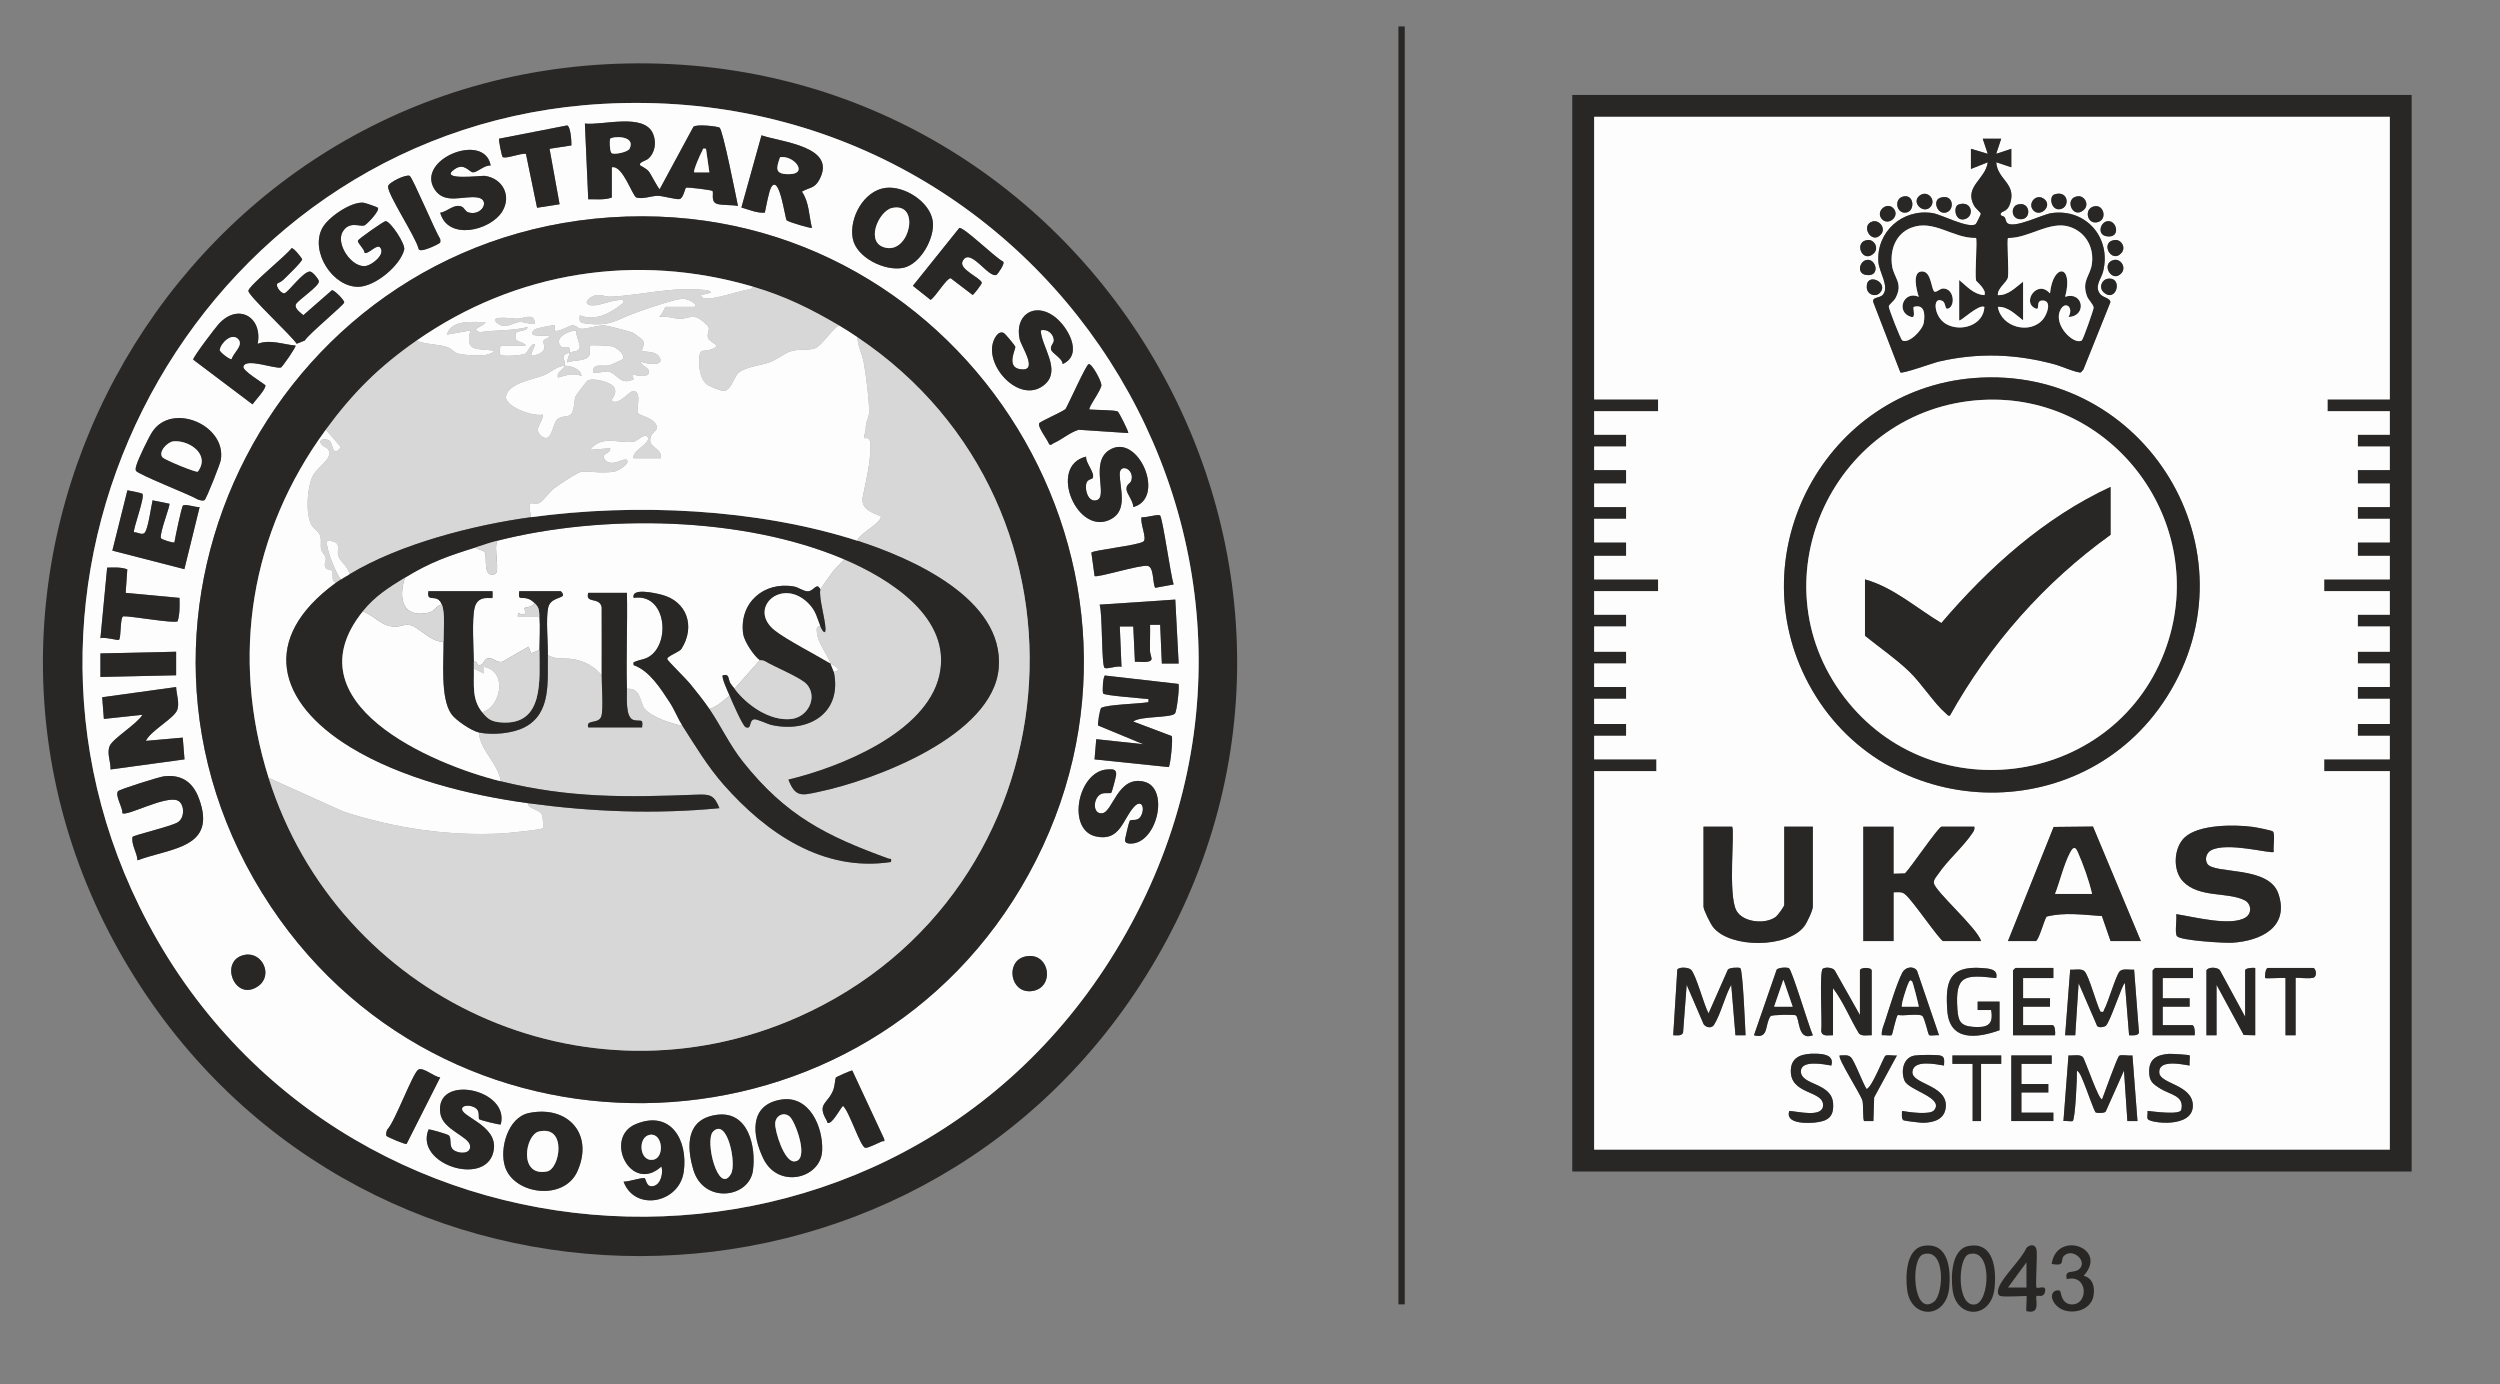 <?xml version="1.0" encoding="UTF-8"?>
<svg id="Livello_1" xmlns="http://www.w3.org/2000/svg" version="1.1" viewBox="0 0 173.131 95.856">
  <rect x="0" y="0" width="173.131" height="95.856" fill="#808080" stroke="none"/>
  <!-- Generator: Adobe Illustrator 29.1.0, SVG Export Plug-In . SVG Version: 2.1.0 Build 142)  -->
  <path d="M43.393,4.397c32.68-.687,53.382,35.33,35.952,63.21-16.117,25.78-53.803,25.861-69.991.116C-7.734,40.55,11.491,5.067,43.393,4.397ZM41.762,7.192C14.492,8.691-2.369,38.267,9.651,62.766c13.194,26.891,51.215,29.038,67.247,3.676,16.985-26.869-3.593-60.984-35.136-59.25Z" style="fill: #282726;"/>
  <path d="M167.013,6.576v74.554h-58.129V6.576h58.129ZM165.499,8.09h-55.1v19.57h4.427v.815h-4.427v1.631h2.213v.815h-2.213v1.631h2.213v.932h-2.213v1.631h2.213v.815h-2.213v1.631h2.213v.932h-2.213v1.631h4.427v.815h-4.427v1.631h2.213v.815h-2.213v1.747h2.213v.815h-2.213v1.631h2.213v.815h-2.213v1.747h2.213v.815h-2.213v1.631h4.31v.815h-4.31v26.21h55.1v-26.21h-4.543v-.815h4.543v-1.631h-2.213v-.815h2.213v-1.747h-2.213v-.815h2.213v-1.631h-2.213v-.815h2.213v-1.747h-2.213v-.815h2.213v-1.631h-4.543v-.815h4.543v-1.631h-2.213v-.932h2.213v-1.631h-2.213v-.815h2.213v-1.631h-2.213v-.932h2.213v-1.631h-2.213v-.815h2.213v-1.631h-4.31v-.815h4.31V8.09Z" style="fill: #282726;"/>
  <path d="M133.201,86.282c1.749-.298,1.92,1.664,1.778,2.945-.237,2.144-2.639,2.134-2.903.106-.123-.944-.09-2.844,1.125-3.05ZM133.195,86.861c-.921.281-.715,4.359.731,3.293.684-.504.838-3.772-.731-3.293Z" style="fill: #282726;"/>
  <path d="M136.346,86.282c1.749-.298,1.92,1.664,1.778,2.945-.237,2.144-2.639,2.134-2.903.106-.123-.944-.09-2.844,1.125-3.05ZM136.341,86.861c-.762.232-.86,3.661.436,3.476,1.023-.146,1.235-3.986-.436-3.476Z" style="fill: #282726;"/>
  <path d="M138.531,89.75c-.238-.073-.181-.39-.113-.578.281-.779,1.543-1.912,1.915-2.745.229-.26.628-.285.702.12.075.41-.095,2.53,0,2.621.106.103.714-.243.586.293-.107.448-.504.22-.581.293-.142.134.363,1.316-.703,1.045-.052-.05.052-1.049,0-1.049-.396,0-1.537.082-1.806,0ZM140.337,89.168v-1.747l-1.281,1.746h1.281Z" style="fill: #282726;"/>
  <path d="M144.298,88.35c.657.166.796.825.672,1.432-.254,1.246-2.282,1.421-2.796.288-.266-.586.268-.826.49-.667.08.057.06.882.77.928,1.222.079,1.194-2.124-.301-1.747-.185-.72.468-.36.852-.691.632-.544-.469-1.524-1.058-.913-.278.288.158.731-.842.555.326-2.366,3.971-1.117,2.213.814Z" style="fill: #282726;"/>
  <path d="M41.762,7.192c31.543-1.734,52.121,32.381,35.136,59.25-16.032,25.362-54.053,23.215-67.247-3.676C-2.369,38.267,14.492,8.691,41.762,7.192ZM42.368,13.682v-2.097c.764-.176,1.429,2.021,1.713,2.099.454.124,1.052-.126,1.485-.123.314.003,1.301.281,1.502.225.26-.073.362-.736.442-.786.079-.049,1.777.155,1.835.228.093.116-.157.76.327.897.358.101,1.03.056,1.433.139-.134-.648-1.043-5.267-1.274-5.424-.124-.084-1.606-.27-1.815-.052l-2.328,4.309c-.091,0-.612-1.043-.757-1.22-.195-.238-.559-.383-.582-.41-.18-.217.372-.332.526-.461.501-.424.598-1.167.346-1.75-.626-1.452-3.476-.558-4.717-.698l.232,5.242c.547-.01,1.105.062,1.631-.117ZM39.572,10.07c.01-.263-.054-1.322-.299-1.384l-4.71.919c-.051.051.189,1.229.246,1.269.22.152,1.277-.291,1.614-.217l.769,3.731,1.561-.244-.696-3.84,1.515-.234ZM56.23,15.778c-.214-.834-.184-1.773-.696-2.505.509-.301.855-.205,1.186-.791,1.324-2.35-2.625-2.634-3.983-3.111l-1.394,5.002c.531.146,1.059.391,1.624.355.082-.379.284-1.533.46-1.794.563-.833.935,2.194,1.054,2.323.102.112,1.682.582,1.75.521ZM33.981,11.467c-.408-2.361-5.19-.448-3.897,1.627.704,1.129,2.069.41,3.02.591.864.165.262,1.307-.671,1.023-.2-.061-.286-.315-.434-.386-.538-.256-1.002.342-1.513.409.535,1.954,3.475,1.24,4.291-.079.671-1.085.037-2.309-1.213-2.474-.199-.026-3.273.361-2.076-.465.673-.464,1.005.213,1.266.22.316.008.819-.533,1.227-.466ZM28.375,12.182c-.224-.142-1.496.453-1.501.737-.011.588,1.909,3.475,2.113,4.301.035.372,1.44-.337,1.485-.407.049-.077.02-.179.012-.264-.336-.513-1.903-4.237-2.108-4.367ZM61.33,13.012c-1.505.185-2.538,2.081-2.276,3.497.248,1.337,2.239,2.298,3.5,2.039,1.197-.246,2.225-2.104,2.037-3.266-.213-1.317-1.962-2.43-3.26-2.27ZM26.17,14.387c-.03-.044-.88-.339-.999-.35-.87-.085-2.473,1.023-2.863,1.777-.84,1.622.735,4.087,2.523,4.046,1.161-.027,2.881-1.462,3.16-2.567.1-.396-.961-1.983-1.289-1.981-.117,0-1.895,1.24-1.915,1.355-.032.183.465.589.466.853.308.078.871-.698,1.1-.346.311.477-.575,1.152-.988,1.238-.966.201-2.132-1.495-1.642-2.349.459-.8,1.216-.332,1.517-.456.167-.068,1.074-1.008.929-1.221ZM43.393,14.997c-23.998.789-38.046,27.647-24.651,47.764,12.738,19.129,41.43,17.898,52.492-2.215,11.437-20.794-4.196-46.326-27.842-45.548ZM69.026,19.023c.046-.027.629-.805.431-.917-.501-.228-2.709-2.396-3.022-2.32l-3.215,4.007,1.225.973c.348-.204,1.093-1.501,1.397-1.498l1.515,1.158c.056,0,.655-.756.635-.85-.067-.326-1.584-.924-1.338-1.466.499-1.096,1.822,1.234,2.373.912ZM19.203,19.637c.012-.02.276-.126.395-.242.194-.188,1.353-1.294,1.326-1.445-.009-.053-.564-.788-.732-.766-.346.498-2.99,2.614-2.99,2.962,0,.335,2.994,3.11,3.342,3.659l.564-.224c.26-.444,2.696-2.446,2.729-2.636.026-.148-.697-.876-.849-.849l-1.98,1.73c-.194-.172-.602-.435-.528-.725.07-.273,1.657-1.28,1.603-1.633-.022-.143-.435-.666-.623-.664-.487.005-1.509,1.463-1.766,1.507-.203.035-.621-.454-.492-.675ZM73.59,25.213c1.502-.664.315-2.698-.662-3.358-1.359-.919-2.661.003-2.317,1.619.116.547,1.376,2.324.011,2.09-.956-.164-.269-1.399-.308-1.548-.024-.092-.7-.911-.804-.959-.399-.183-.686.42-.764.751-.414,1.756,2.01,4.224,3.62,2.805,1.139-1.003-.244-2.605-.292-3.729.449-.141.875.23.907.661.017.226-.259.399-.193.655.074.29.8.611.803,1.014ZM20.467,23.933c-.863-.079-1.772-.453-2.622-.12.354-1.83-1.317-2.858-2.679-1.396-.245.263-1.815,2.333-1.786,2.489l4.106,3.096c.184-.276.937-1.043.894-1.322-.246-.211-1.587-1.006-1.523-1.287.143-.631,2.154.162,2.597.06.089-.021,1.084-1.454,1.014-1.52ZM75.452,28.359c-.125-.112.819-1.344.824-1.686.004-.27-.657-1.512-.881-1.458-.183.043-1.379,2.741-1.605,3.114-.247.206-1.742.852-1.817.98-.144.246.575,1.14.68,1.446.129.129.206-.018.3-.058.581-.248,1.131-.752,1.752-.935l3.426.228c.066-.059-.649-1.449-.721-1.49-.201-.114-1.617-.105-1.957-.141ZM14.163,34.635c.127-.079,1.081-2.502,1.127-2.774.41-2.416-3.374-4.037-4.746-1.952-.255.387-.966,1.865-1.09,2.291-.037.13-.09.257-.044.395.08.239,3.807,1.688,4.299,2,.129.041.34.111.453.04ZM78.482,35.116c2.312-.621.322-5.225-1.671-3.941-1.35.869-.059,3.209-.854,3.463-.59.188-.865-.719-.717-1.189.082-.261.384-.266.424-.333.206-.343-.509-1.07-.447-1.494-2.716.638-.569,5.677,1.789,4.293,1.089-.639.547-2.11.536-3.075-.009-.791,1.051-.366.802.446-.063.207-.352.247-.333.597.017.322.485.833.47,1.234ZM9.858,34.192c-.035-.04-.874-.219-1.035-.239l-1.043,4.179,4.987,1.283,1.057-4.297c-.248.029-.999-.239-1.152-.108-.1.085-.543,2.221-.593,2.552-.058.057-.918-.196-.941-.307-.08-.397.675-2.282.592-2.372l-1.165-.235c-.106.47-.294,1.885-.523,2.216-.17.246-.512-.022-.758-.004-.118-.13.776-2.435.573-2.669ZM80.34,35.703c-.131-.125-1.023.175-1.277.112-.145.383.403,1.488.118,1.689-.382.27-3.448.586-3.602.767l.222,1.621c.143.143,3.15-.795,3.667-.704.455.08.337,1.145.528,1.52l1.28-.234c-.2-.585-.761-4.603-.937-4.771ZM8.816,39.431c-.449-.171-.924-.123-1.396-.122l-.466,4.894c.239-.114,1.211.159,1.277.113.177-.124.066-1.569.309-1.636.527-.026,3.553.521,3.761.344.162-.525.138-1.074.13-1.618l-3.729-.348.114-1.626ZM81.392,41.522l-5.242.351c.205.551.119,4.217.344,4.377.17.121.887-.18,1.171-.067l-.118-2.797h.933s.115,2.447.115,2.447c.247-.035,1.078.127,1.152-.184.019-.08-.105-.385-.109-.568-.012-.603.021-1.21.005-1.811h.7s.115,2.68.115,2.68h1.166s-.234-4.428-.234-4.428ZM12.197,45.134l-5.242.116v1.631l5.242-.116v-1.631ZM81.609,47.364l-5.092-.582c-.13.081-.198,1.116-.117,1.248.086.139,2.568.319,2.955.367.211.026.191-.045.173.231-.596.114-2.89.158-3.269.401-.088.056-.264,1.133-.212,1.216l3.131,1.295-3.261-.349-.118,1.399,5.134.533c.121-.089.309-1.992.209-2.148l-2.662-1.006c.484-.394,2.562-.233,2.884-.552.133-.132.336-1.902.244-2.052ZM12.196,47.58l-5.118.706.116,1.501,2.671-.286c-.361.629-2.044,1.634-2.267,2.158-.22.517.084,1.1.057,1.629l5.123-.7-.121-1.506-2.556.225c.333-.7,1.891-1.521,2.153-2.098.213-.47-.039-1.138-.057-1.629ZM76.951,54.905c.054-.035.33-1.101.343-1.241.041-.428-.264-.4-.617-.379-2.033.122-2.841,4.17-.794,4.638,1.7.388,1.874-1.22,2.664-2.063.433-.462.707-.07.556.434-.217.722-.738.371-.871.556-.049.069-.346,1.304-.326,1.374.052.179.235.196.394.196,1.849.004,2.72-3.875.912-4.292-1.825-.421-2.138,2.115-2.894,2.194-.681.071-.626-1.094-.051-1.344.239-.104.585-.01.683-.074ZM9.519,59.579c2.343-.871,5.549-.834,4.248-4.308-.421-1.124-1.216-1.662-2.434-1.507-.296.038-3.068.896-3.163,1.033-.216.312.335,1.114.304,1.515.289.251,3.024-1.259,3.84-.869.463.221.51,1.189-.01,1.505-.472.287-3.02.884-3.127,1.008-.094.575.315,1.059.341,1.622ZM16.943,66.127c-1.797.35-.716,3.273.904,2.189,1.113-.744.327-2.429-.904-2.189ZM70.992,66.243c-1.378.312-1.054,2.535.413,2.398,1.703-.159,1.321-2.791-.413-2.398ZM30.486,74.608c-.406-.009-1.191-.74-1.516-.533-.397.254-1.608,3.593-2.147,4.149-.059.122-.121.335-.05.446.041.064,1.287.609,1.386.547l2.328-4.609ZM59.025,74.14c-.05-.037-1.108.435-1.142.488-.044.069-.075.582-.165.826-.372,1.01-1.182.942-.465,2.149.041.069,0,.229.198.148.308-.126.849-1.159.934-1.161.429.37,1.187,2.8,1.532,2.901.153.044.916-.344,1.159-.447.11-.047.213.068.153-.172l-2.204-4.73ZM34.679,77.868c.656-2.47-4.596-3.538-4.186-.766.17,1.148,1.973,1.578,2.061,2.24.08.603-.804.581-1.169.278-.315-.261-.077-.796-.314-.998-.093-.08-1.33-.446-1.394-.402-1.011,2.485,4.239,4.062,4.529,1.323.174-1.641-2.323-2.216-2.205-2.781.065-.311.925-.241,1.105.176.083.193.027.508.073.566.048.06,1.446.418,1.5.363ZM54.103,76.149c-2.248.356-2.02,2.478-1.236,4.093,1.031,2.123,3.992,1.382,4.071-.567.067-1.636-.885-3.835-2.835-3.526ZM36.628,77.079c-1.447.298-2.051,2.45-1.659,3.703.61,1.947,4.075,2.411,5.01.347,1.171-2.584-.649-4.607-3.351-4.05ZM49.679,77.199c-2.14.264-2.168,2.111-1.661,3.814.71,2.381,3.863,1.959,4.125.048.229-1.675-.335-4.124-2.464-3.862ZM43.184,81.83c.775,2.095,3.849,1.498,4.164-.672.316-2.182-.886-4.317-3.313-3.313-2.269.939-.353,4.868,1.771,2.936.133.43-.029,1.215-.522,1.348-.572.155-.519-.52-.657-.542-.251-.04-1.103.263-1.443.243Z" style="fill: #fdfdfd;"/>
  <path d="M165.499,8.09v19.57h-4.31v.815h4.31v1.631h-2.213v.815h2.213v1.631h-2.213v.932h2.213v1.631h-2.213v.815h2.213v1.631h-2.213v.932h2.213v1.631h-4.543v.815h4.543v1.631h-2.213v.815h2.213v1.747h-2.213v.815h2.213v1.631h-2.213v.815h2.213v1.747h-2.213v.815h2.213v1.631h-4.543v.815h4.543v26.21h-55.1v-26.21h4.31v-.815h-4.31v-1.631h2.213v-.815h-2.213v-1.747h2.213v-.815h-2.213v-1.631h2.213v-.815h-2.213v-1.747h2.213v-.815h-2.213v-1.631h4.427v-.815h-4.427v-1.631h2.213v-.932h-2.213v-1.631h2.213v-.815h-2.213v-1.631h2.213v-.932h-2.213v-1.631h2.213v-.815h-2.213v-1.631h4.427v-.815h-4.427V8.09h55.1ZM138.589,9.605h-1.28s.348,1.047.348,1.047l-1.164-.348v1.397s1.164-.465,1.164-.465c-.143,1.177-1.654,1.681-.954,2.993.11.205.462.479.478.575.007.04-.323.7-.357.722-.511.325-2.367-.67-2.98-.768-2.083-.333-3.923,1.292-3.757,3.407.053.679.774,1.685.314,2.24-.224.27-.798.137-.66.547l1.866,4.838c.136.118,2.261-.657,2.671-.752,2.748-.633,5.356-.53,8.064.209.361.098,1.556.611,1.765.541l.169-.189,1.871-4.659c.027-.283-.501-.331-.688-.556-.455-.547.047-1.035.184-1.572.595-2.331-1.173-4.4-3.586-4.052-.607.088-2.633,1.124-3.063.671-.089-.094-.094-.284-.168-.389-.066-.092-.41-.086-.234-.31.081-.103.435-.089.608-.616.472-1.435-.86-1.631-.958-2.88l1.047.348v-1.28s-1.047.348-1.047.348l.348-1.047ZM133.668,14.351c.469-.474-.179-1.244-.739-.797-.588.469.262,1.28.739.797ZM142.275,13.464c-.416.14-.224,1.167.425,1.016.686-.16.525-1.336-.425-1.016ZM131.909,13.591c-.754.07-.628,1.111-.021,1.136.734.03.72-1.201.021-1.136ZM143.908,13.59c-.999.094-.391,1.63.384.959.436-.377.065-1.002-.384-.959ZM134.357,13.7c-.546.191-.192,1.193.423,1.014.625-.181.495-1.336-.423-1.014ZM140.832,14.584c.478.483,1.327-.328.739-.797-.561-.447-1.208.323-.739.797ZM135.635,14.163c-.388.131-.26,1.202.424,1.016.713-.194.5-1.327-.424-1.016ZM139.721,14.167c-.462.136-.463.925.119,1.008.89.128.807-1.282-.119-1.008ZM131.105,14.409c-.441-.446-1.222.213-.798.739.45.558,1.334-.197.798-.739ZM145.082,14.279c-.765.11-.579,1.186.071,1.125.812-.077.588-1.22-.071-1.125ZM129.703,15.329c-.904.23-.103,1.654.553.909.384-.437-.128-1.017-.553-.909ZM145.895,15.329c-.468.118-.657.923-.02,1.031,1.055.178.713-1.205.02-1.031ZM129.347,16.619c-.999.094-.391,1.63.384.959.436-.377.065-1.002-.384-.959ZM146.471,16.619c-1.093.104-.251,1.691.443.9.341-.388-.025-.94-.443-.9ZM129.237,18.008c-.468.118-.657.923-.02,1.031,1.055.178.713-1.205.02-1.031ZM146.362,18.009c-.912.253-.094,1.642.552.908.363-.412-.067-1.043-.552-.908ZM146.006,19.298c-.441.039-.7.618-.304.96.852.737,1.345-1.052.304-.96ZM130.173,20.293c.706-.713-.949-1.504-.896-.386.024.496.595.691.896.386ZM136.702,26.181c-10.25.812-16.321,12.076-11.453,21.169,5.153,9.625,18.952,10.139,24.805.92,6.403-10.086-1.49-23.028-13.352-22.089ZM157.462,58.997c-.059-.32.106-1.188-.051-1.406-.061-.085-1.202-.299-1.42-.328-1.258-.166-3.744-.179-4.708.74-.755.719-.83,2.271-.112,3.031,1.104,1.168,3.124.721,4.278,1.314.461.237.517.89.077,1.179-1.004.661-3.654-.048-4.821-.22.063.342-.114,1.285.051,1.521.217.31,3.322.493,3.849.458,1.953-.131,3.97-1.074,3.174-3.404-.667-1.954-4.472-1.322-4.922-2.067-.19-.315-.056-.748.248-.921,1.095-.622,4.198.258,4.355.104ZM119.951,57.249h-1.98v5.533c0,.237.491,1.205.669,1.428,1.183,1.478,5.137,1.459,6.3-.05.19-.247.603-1.11.603-1.378v-5.533h-1.98v5.417c0,.108-.442.716-.577.821-.699.541-2.276.41-2.734-.422-.607-1.104-.094-5.608-.301-5.815ZM131.134,57.249h-2.097v7.921h2.097v-3.378c.287,0,.608-.069.823.167.435.313,2.406,3.211,2.613,3.211h2.621c-.222-.866-3.219-3.475-3.268-4.025-.022-.245.183-.437.308-.624.642-.956,1.772-1.925,2.383-2.859.094-.144.142-.232.111-.414h-2.272c-.205,0-2.164,2.888-2.529,3.236l-.791.025v-3.262ZM139.056,65.17h1.922c.2,0,.589-1.466.753-1.693,1.267-.318,2.554-.121,3.833-.038l.598,1.731h2.097l-3.315-7.93-2.723.028-3.164,7.902ZM118.322,70.179c-.31-.535-.877-2.725-1.223-3.029-.191-.168-.807-.196-.941-.006l-.284,4.551c.226-.004.594.077.683-.191l.25-3.303,1.173,2.727c.162.232.551.32.724.039.484-.789.73-1.942,1.189-2.768l.291,3.496h.7c-.03-.567-.185-4.496-.363-4.647-.079-.066-.747-.051-.862.102l-1.337,3.029ZM123.893,67.055c-.132-.081-.724-.061-.855.096l-1.572,4.543c1.065.291.731-.777,1.152-1.325.077-.1,1.641-.121,1.743-.056.287.184.096,1.799,1.181,1.381-.257-.554-1.44-4.51-1.65-4.639ZM126.941,71.694v-3.262c.723.951,1.177,2.121,1.804,3.147.231.208.583.094.875.115v-4.485c0-.238-.815-.238-.815,0v3.087l-1.743-3.091c-.146-.209-.642-.248-.827-.12-.259.179-.03,3.745-.109,4.317.046.415.502.279.816.291ZM134.28,71.693l-1.525-4.474c-.255-.354-.809-.251-1.012.133-.381.718-.914,2.494-1.193,3.35-.105.324-.261.637-.232.991.163-.029.607.058.688-.011.06-.051.306-1.359.432-1.393.38.084,1.415-.117,1.681.061.163.109.401,1.267.474,1.331.084.073.522-.016.686.013ZM138.473,71.345v-1.98h-1.515s0,.583,0,.583h.933c.183,1.021-.262,1.235-1.221,1.168-.908-.064-1.057-.405-1.114-1.222-.167-2.386.493-2.405,2.685-2.161.156-.624-.495-.661-.992-.696-2.3-.161-2.541.968-2.391,2.973.159,2.131,2.07,1.891,3.616,1.335ZM142.201,67.034h-2.621c-.012,0-.175.162-.175.175v4.485h2.912c.031-.166.003-.699-.175-.699h-2.039v-1.281h1.864v-.582h-1.864v-1.398h2.097v-.699ZM151.87,67.034h-2.621c-.012,0-.175.162-.175.175v4.485h2.912c.031-.166.003-.699-.175-.699h-2.039v-1.281h1.864v-.582h-1.864v-1.398h2.097v-.699ZM152.802,67.209v4.485h.699v-3.495l1.882,3.476.797.019v-4.66c-.166-.031-.699-.003-.699.175v3.203l-1.741-3.21c-.163-.25-.86-.245-.938.006ZM158.976,67.733c0-.064,1.073.095,1.287-.052.228-.157.088-.646-.064-.646h-3.145c-.17,0-.234.638-.175.699.049.05,1.177-.036,1.398,0v3.961h.699v-3.961ZM145.464,70.063c-.283-.527-.791-2.476-1.105-2.799-.21-.216-.701-.082-.994-.114l-.349,4.544h.7s.234-3.61.234-3.61l1.247,2.883c.032.247.466.176.617.087.295-.175,1.175-2.976,1.338-2.972l.292,3.612c.193.006.627.057.685-.184l-.336-4.36c-.293.031-.784-.103-.994.114-.269.277-.794,2.14-1.076,2.65-.073.132.008.198-.258.149ZM126.823,73.79c.212-.73-.539-.809-1.112-.819-.825-.013-1.64.16-1.691,1.107-.093,1.744,2.227,1.416,2.233,2.449.005.907-1.753.435-2.341.409-.305.888,1.198.865,1.793.801.891-.096,1.308-.396,1.241-1.331-.103-1.445-2.228-1.237-2.231-2.208-.003-.812,1.574-.499,2.108-.408ZM151.637,73.091c-.052-.05-1.273-.12-1.441-.107-.804.062-1.364.335-1.364,1.214,0,.696.264.872.789,1.2.685.428,1.665.473,1.437,1.46-.088.381-1.967.11-2.334.077.023.159-.055.451.016.567.17.278,3.155.664,3.119-.961-.031-1.422-2.236-1.473-2.322-2.229-.108-.963,1.523-.615,2.098-.521-.023-.142.036-.665.001-.699ZM129.272,75.421c-.279-.407-.844-1.982-1.106-2.215-.213-.189-.498-.108-.758-.114-.181.172,1.461,2.695,1.576,3.141.07.271.011,1.387.122,1.403h.633s.052-1.638.052-1.638l1.578-2.906c-.207.038-.65-.073-.796.018-.13.081-.882,2.115-1.298,2.31ZM134.628,73.79c0-.319.099-.627-.29-.699-.297-.055-1.428-.043-1.741.007-.801.127-.973,1.094-.703,1.738.29.692,2.768,1.169,2.048,2.052-.281.344-1.757.127-2.224.048.005.184-.059.534.108.648.056.038,1.183.173,1.341.171.769-.01,1.524-.243,1.586-1.112.108-1.52-2.394-1.555-2.312-2.427.079-.848,1.599-.519,2.188-.426ZM138.59,73.092h-3.378v.583s1.398,0,1.398,0v3.961h.582v-3.961h1.398s0-.582,0-.582ZM142.084,73.092h-2.796v4.543h2.912v-.582h-2.213v-1.398h1.864v-.582h-1.864v-1.398h2.097v-.582ZM145.578,76.12c-.205.16-1.195-2.771-1.335-2.916-.21-.216-.701-.082-.994-.113l-.349,4.543c.199-.025.447.039.631.008.185-.031.322-3.103.302-3.502.249.162.36.58.485.854.141.312.718,1.984.811,2.042.091.057.596.065.696-.056l1.268-2.84.234,3.495h.7s-.349-4.544-.349-4.544c-.23.044-.755-.077-.913.02-.138.085-1.034,2.629-1.185,3.009Z" style="fill: #fdfdfd;"/>
  <path d="M43.393,14.997c23.646-.777,39.279,24.755,27.842,45.548-11.063,20.113-39.755,21.344-52.492,2.215-13.396-20.117.653-46.975,24.651-47.764ZM28.855,23.583c-2.606,1.816-4.414,3.618-6.291,6.174-5.207,7.093-6.625,15.678-3.961,24.114,4.825,15.276,21.852,23.129,36.657,16.562,19.383-8.598,21.751-35.243,4.115-47.083-.436-.293-.812-.54-1.281-.815-1.976-1.16-3.715-2.021-5.941-2.679-8.071-2.385-16.425-1.062-23.298,3.728Z" style="fill: #282726;"/>
  <path d="M42.368,13.682c-.526.179-1.084.107-1.631.117l-.232-5.242c1.24.14,4.09-.754,4.717.698.251.583.155,1.326-.346,1.75-.153.13-.706.244-.526.461.023.027.386.172.582.41.145.177.666,1.22.757,1.22l2.328-4.309c.209-.218,1.69-.032,1.815.052.231.157,1.14,4.776,1.274,5.424-.403-.084-1.074-.038-1.433-.139-.484-.137-.233-.781-.327-.897-.058-.072-1.756-.277-1.835-.228-.08.05-.182.714-.442.786-.201.056-1.188-.223-1.502-.225-.433-.004-1.032.247-1.485.123-.284-.078-.949-2.274-1.713-2.099v2.097ZM42.259,9.611c-.048.049-.047.885.102.993.179.13,1.118-.075,1.232-.299.473-.931-1.148-.885-1.334-.694ZM48.891,10.304c-.274-.06-.187.038-.261.15-.111.17-.644,1.395-.554,1.48h1.048s-.233-1.63-.233-1.63Z" style="fill: #282726;"/>
  <path d="M81.609,47.364c.093.15-.111,1.92-.244,2.052-.322.32-2.4.158-2.884.552l2.662,1.006c.1.157-.089,2.059-.209,2.148l-5.134-.533.118-1.399,3.261.349-3.131-1.295c-.052-.083.123-1.16.212-1.216.379-.243,2.673-.287,3.269-.401.018-.277.037-.205-.173-.231-.387-.049-2.869-.228-2.955-.367-.081-.131-.013-1.167.117-1.248l5.092.582Z" style="fill: #282726;"/>
  <path d="M12.196,47.58c.018.491.269,1.16.057,1.629-.262.577-1.82,1.397-2.153,2.098l2.556-.225.121,1.506-5.123.7c.027-.528-.277-1.112-.057-1.629.223-.524,1.906-1.529,2.267-2.158l-2.671.286-.116-1.501,5.118-.706Z" style="fill: #282726;"/>
  <path d="M20.467,23.933c.07.065-.925,1.499-1.014,1.52-.443.102-2.454-.691-2.597-.06-.064.281,1.277,1.076,1.523,1.287.043.279-.71,1.046-.894,1.322l-4.106-3.096c-.029-.156,1.541-2.226,1.786-2.489,1.362-1.461,3.033-.433,2.679,1.396.85-.333,1.759.04,2.622.12ZM16.039,24.864c.09-.408.824-.934.48-1.348-.446-.536-1.225.239-1.298.714-.022.141.726.698.817.634Z" style="fill: #282726;"/>
  <path d="M56.23,15.778c-.067.062-1.647-.409-1.75-.521-.118-.129-.491-3.155-1.054-2.323-.176.26-.378,1.414-.46,1.794-.565.036-1.092-.209-1.624-.355l1.394-5.002c1.358.477,5.308.76,3.983,3.111-.33.586-.677.49-1.186.791.512.732.482,1.67.696,2.505ZM54.022,10.888c-.277.781-.381,1.186.638,1.173,1.348-.017.323-1.324-.638-1.173Z" style="fill: #282726;"/>
  <path d="M14.163,34.635c-.114.071-.324,0-.453-.04-.492-.311-4.219-1.761-4.299-2-.046-.138.006-.265.044-.395.123-.427.835-1.904,1.09-2.291,1.373-2.085,5.156-.464,4.746,1.952-.046.272-1,2.695-1.127,2.774ZM13.699,32.66c.89-1.193-.609-2.192-1.678-2.097-.435.038-1.096.754-.757,1.117.15.161,2.312,1.069,2.435.98Z" style="fill: #282726;"/>
  <path d="M36.628,77.079c2.702-.556,4.522,1.467,3.351,4.05-.935,2.064-4.401,1.6-5.01-.347-.393-1.254.212-3.405,1.659-3.703ZM37.326,78.358c-.962.221-1.434,3.156.555,2.768.907-.177,1.394-3.216-.555-2.768Z" style="fill: #282726;"/>
  <path d="M26.17,14.387c.145.213-.762,1.152-.929,1.221-.301.123-1.058-.344-1.517.456-.49.854.676,2.55,1.642,2.349.412-.086,1.298-.761.988-1.238-.229-.352-.792.425-1.1.346-.001-.264-.498-.67-.466-.853.02-.116,1.798-1.354,1.915-1.355.328-.002,1.389,1.585,1.289,1.981-.279,1.104-1.999,2.54-3.16,2.567-1.787.041-3.363-2.424-2.523-4.046.391-.754,1.993-1.861,2.863-1.777.118.011.969.307.999.35Z" style="fill: #282726;"/>
  <path d="M61.33,13.012c1.299-.16,3.047.952,3.26,2.27.188,1.162-.84,3.02-2.037,3.266-1.261.259-3.252-.702-3.5-2.039-.262-1.416.771-3.311,2.276-3.497ZM61.791,14.4c-.965.199-1.962,2.529-.369,2.771,1.619.245,2.305-3.169.369-2.771Z" style="fill: #282726;"/>
  <path d="M81.392,41.522l.234,4.428h-1.166s-.115-2.68-.115-2.68h-.7c.016.602-.017,1.209-.005,1.811.004.184.128.488.109.568-.074.312-.904.149-1.152.184l-.115-2.447h-.933s.118,2.797.118,2.797c-.284-.113-1.001.189-1.171.067-.225-.161-.139-3.827-.344-4.377l5.242-.351Z" style="fill: #282726;"/>
  <path d="M9.858,34.192c.203.234-.691,2.539-.573,2.669.246-.019.587.249.758.004.229-.331.418-1.746.523-2.216l1.165.235c.083.09-.673,1.975-.592,2.372.022.111.883.364.941.307.05-.331.494-2.467.593-2.552.153-.13.904.137,1.152.108l-1.057,4.297-4.987-1.283,1.043-4.179c.161.019,1,.199,1.035.239Z" style="fill: #282726;"/>
  <path d="M9.519,59.579c-.026-.563-.435-1.047-.341-1.622.107-.125,2.655-.721,3.127-1.008.52-.316.473-1.284.01-1.505-.816-.389-3.551,1.12-3.84.869.031-.401-.52-1.203-.304-1.515.095-.137,2.866-.995,3.163-1.033,1.218-.155,2.013.382,2.434,1.507,1.301,3.474-1.905,3.437-4.248,4.308Z" style="fill: #282726;"/>
  <path d="M19.203,19.637c-.129.221.289.711.492.675.257-.045,1.279-1.503,1.766-1.507.188-.002.601.521.623.664.054.353-1.533,1.359-1.603,1.633-.074.29.334.553.528.725l1.98-1.73c.152-.027.876.701.849.849-.034.19-2.47,2.192-2.729,2.636l-.564.224c-.348-.549-3.342-3.325-3.342-3.659,0-.349,2.643-2.465,2.99-2.962.169-.022.723.713.732.766.027.151-1.132,1.258-1.326,1.445-.12.116-.384.222-.395.242Z" style="fill: #282726;"/>
  <path d="M76.951,54.905c-.098.064-.444-.03-.683.074-.575.25-.629,1.415.051,1.344.756-.079,1.069-2.615,2.894-2.194,1.808.417.937,4.296-.912,4.292-.159,0-.342-.018-.394-.196-.02-.07.277-1.305.326-1.374.132-.186.654.166.871-.556.151-.503-.123-.896-.556-.434-.79.843-.964,2.451-2.664,2.063-2.047-.468-1.239-4.516.794-4.638.352-.021.658-.049.617.379-.013.139-.289,1.205-.343,1.241Z" style="fill: #282726;"/>
  <path d="M34.679,77.868c-.055.055-1.452-.303-1.5-.363-.047-.059.01-.373-.073-.566-.18-.416-1.04-.486-1.105-.176-.118.566,2.379,1.141,2.205,2.781-.291,2.739-5.54,1.161-4.529-1.323.064-.044,1.301.322,1.394.402.236.202-.002.737.314.998.365.303,1.25.325,1.169-.278-.088-.662-1.891-1.093-2.061-2.24-.41-2.773,4.842-1.704,4.186.766Z" style="fill: #282726;"/>
  <path d="M73.59,25.213c-.003-.403-.729-.724-.803-1.014-.065-.256.21-.429.193-.655-.032-.43-.458-.801-.907-.661.048,1.123,1.431,2.725.292,3.729-1.61,1.419-4.034-1.049-3.62-2.805.078-.331.365-.934.764-.751.105.048.781.867.804.959.039.149-.648,1.383.308,1.548,1.365.234.106-1.543-.011-2.09-.344-1.615.958-2.538,2.317-1.619.977.66,2.164,2.694.662,3.358Z" style="fill: #282726;"/>
  <path d="M33.981,11.467c-.408-.067-.911.474-1.227.466-.262-.007-.594-.685-1.266-.22-1.196.826,1.877.439,2.076.465,1.25.165,1.884,1.389,1.213,2.474-.816,1.32-3.756,2.033-4.291.079.511-.068.974-.665,1.513-.409.148.07.234.325.434.386.933.284,1.535-.858.671-1.023-.951-.182-2.316.538-3.02-.591-1.293-2.074,3.489-3.988,3.897-1.627Z" style="fill: #282726;"/>
  <path d="M78.482,35.116c.015-.401-.453-.912-.47-1.234-.019-.35.269-.39.333-.597.249-.812-.811-1.237-.802-.446.011.965.553,2.435-.536,3.075-2.358,1.384-4.505-3.655-1.789-4.293-.063.424.652,1.151.447,1.494-.04.067-.342.072-.424.333-.148.47.127,1.377.717,1.189.795-.254-.495-2.594.854-3.463,1.993-1.284,3.983,3.32,1.671,3.941Z" style="fill: #282726;"/>
  <path d="M43.184,81.83c.34.02,1.192-.283,1.443-.243.138.022.085.697.657.542.493-.134.655-.919.522-1.348-2.124,1.933-4.04-1.997-1.771-2.936,2.427-1.004,3.629,1.131,3.313,3.313-.315,2.17-3.388,2.767-4.164.672ZM45.015,78.586c-.874.135-.746,1.869.199,1.732.839-.121.689-1.869-.199-1.732Z" style="fill: #282726;"/>
  <path d="M49.679,77.199c2.129-.262,2.694,2.187,2.464,3.862-.262,1.912-3.416,2.333-4.125-.048-.507-1.703-.479-3.55,1.661-3.814ZM49.386,78.362c-.611.611.37,4.459,1.239,2.928.398-.701-.259-3.91-1.239-2.928Z" style="fill: #282726;"/>
  <path d="M54.103,76.149c1.949-.309,2.901,1.89,2.835,3.526-.079,1.949-3.04,2.689-4.071.567-.784-1.614-1.012-3.736,1.236-4.093ZM54.683,77.321c-.427-.354-.98-.044-.999.483-.021.555.62,2.639,1.313,2.626,1.104-.022.083-2.779-.314-3.108Z" style="fill: #282726;"/>
  <path d="M69.026,19.023c-.55.322-1.874-2.009-2.373-.912-.246.541,1.271,1.14,1.338,1.466.019.094-.579.849-.635.85l-1.515-1.158c-.304-.004-1.049,1.294-1.397,1.498l-1.225-.973,3.215-4.007c.313-.076,2.521,2.091,3.022,2.32.198.112-.384.89-.431.917Z" style="fill: #282726;"/>
  <path d="M75.452,28.359c.34.036,1.755.027,1.957.141.072.041.787,1.431.721,1.49l-3.426-.228c-.621.183-1.171.687-1.752.935-.094.04-.171.187-.3.058-.105-.305-.823-1.2-.68-1.446.075-.129,1.57-.775,1.817-.98.226-.373,1.423-3.07,1.605-3.114.224-.053.885,1.188.881,1.458-.005.342-.949,1.574-.824,1.686Z" style="fill: #282726;"/>
  <path d="M8.816,39.431l-.114,1.626,3.729.348c.008.545.032,1.093-.13,1.618-.208.177-3.234-.37-3.761-.344-.243.067-.133,1.512-.309,1.636-.065.046-1.037-.228-1.277-.113l.466-4.894c.471,0,.947-.048,1.396.122Z" style="fill: #282726;"/>
  <path d="M80.34,35.703c.176.168.737,4.186.937,4.771l-1.28.234c-.191-.376-.073-1.44-.528-1.52-.517-.091-3.523.847-3.667.704l-.222-1.621c.154-.181,3.219-.497,3.602-.767.285-.201-.263-1.306-.118-1.689.254.063,1.145-.237,1.277-.112Z" style="fill: #282726;"/>
  <path d="M39.572,10.07l-1.515.234.696,3.84-1.561.244-.769-3.731c-.337-.074-1.394.369-1.614.217-.058-.04-.297-1.217-.246-1.269l4.71-.919c.245.063.31,1.121.299,1.384Z" style="fill: #282726;"/>
  <path d="M59.025,74.14l2.204,4.73c.06.24-.043.126-.153.172-.242.103-1.005.491-1.159.447-.346-.1-1.104-2.53-1.532-2.901-.085.002-.625,1.035-.934,1.161-.197.081-.157-.079-.198-.148-.718-1.207.092-1.139.465-2.149.09-.244.121-.757.165-.826.033-.052,1.092-.525,1.142-.488Z" style="fill: #282726;"/>
  <polygon points="12.197 45.134 12.197 46.765 6.955 46.881 6.955 45.251 12.197 45.134" style="fill: #282726;"/>
  <path d="M28.375,12.182c.205.13,1.772,3.854,2.108,4.367.008.085.037.187-.012.264-.045.07-1.45.779-1.485.407-.203-.826-2.124-3.713-2.113-4.301.005-.284,1.277-.879,1.501-.737Z" style="fill: #282726;"/>
  <path d="M30.486,74.608l-2.328,4.609c-.098.062-1.345-.482-1.386-.547-.07-.111-.008-.324.05-.446.54-.556,1.75-3.895,2.147-4.149.325-.208,1.109.523,1.516.533Z" style="fill: #282726;"/>
  <path d="M70.992,66.243c1.734-.393,2.116,2.239.413,2.398-1.467.137-1.791-2.086-.413-2.398Z" style="fill: #282726;"/>
  <path d="M16.943,66.127c1.232-.24,2.017,1.445.904,2.189-1.62,1.084-2.701-1.839-.904-2.189Z" style="fill: #282726;"/>
  <path d="M136.702,26.181c11.862-.939,19.755,12.002,13.352,22.089-5.853,9.22-19.653,8.705-24.805-.92-4.868-9.093,1.204-20.357,11.453-21.169ZM137.284,27.695c-10.209.556-15.82,12.357-9.575,20.573,6.164,8.108,18.994,6.118,22.328-3.509,2.965-8.563-3.708-17.556-12.753-17.063Z" style="fill: #282726;"/>
  <path d="M138.589,9.605l-.348,1.047,1.047-.348v1.28s-1.047-.348-1.047-.348c.098,1.25,1.429,1.446.958,2.88-.173.527-.527.513-.608.616-.176.224.168.218.234.31.075.105.079.295.168.389.43.453,2.457-.583,3.063-.671,2.413-.348,4.182,1.721,3.586,4.052-.137.537-.639,1.025-.184,1.572.186.224.715.272.688.556l-1.871,4.659-.169.189c-.208.07-1.404-.442-1.765-.541-2.708-.739-5.316-.842-8.064-.209-.411.095-2.536.87-2.671.752l-1.866-4.838c-.138-.41.436-.276.66-.547.46-.555-.26-1.561-.314-2.24-.166-2.115,1.674-3.74,3.757-3.407.614.098,2.469,1.093,2.98.768.034-.022.364-.682.357-.722-.017-.096-.369-.37-.478-.575-.7-1.313.811-1.816.954-2.993l-1.164.465v-1.397s1.164.348,1.164.348l-.348-1.047h1.28ZM135.677,22.185v-2.796c.524.43,1,1.007,1.747,1.048.186-.356-.567-.955-.579-1.013-.094-.445.102-2.843-.004-2.946-1.589.05-2.918-1.318-4.49-.706-1.073.418-1.475,1.539-1.324,2.617.121.861.793,1.207.246,2.247-.112.213-.449.456-.471.576-.024.124.821,2.29.929,2.356.444.276,1.412-.718,1.493-1.214.099-.607.057-1.311-.693-1.101-.084.08.177.799-.172.698-1.116-.326-.53-1.868.521-1.397-.151-.422-.515-1.834.287-1.753.614.062.573,1.353.824,1.404.14.029.365-.225.578-.226.757-.005.857,1.206.349,1.39-.265.096-.133-.393-.407-.531-.706-.356-.603,1.11.269,1.604,1.02.578,2.59.078,2.644-1.188-.41-.21-1.654,1.041-1.747.931ZM140.104,19.506v2.679c-.518-.391-1.033-.964-1.747-.931.232,1.415,2.232,1.942,3.128.856.28-.34.638-1.281-.02-1.298-.536-.013-.149.691-.486.557-1.004-.401.1-2.064.987-1.047.206-2.111,1.661-2.038,1.05.233,1.272-.413,1.524,1.356.233,1.397.379-.67-.224-1.141-.556-.497-.545,1.061.964,2.479,1.477,2.117.098-.069.824-2.144.818-2.264-.011-.226-.365-.532-.463-.806-.382-1.066.23-1.384.344-2.229.153-1.137-.413-2.173-1.504-2.552-1.38-.48-2.866.79-4.304.762-.095.098.072,2.313-.008,2.73-.066.344-.738.746-.696,1.225.713.033,1.229-.54,1.747-.931Z" style="fill: #282726;"/>
  <path d="M131.134,57.249v3.262l.791-.025c.364-.348,2.323-3.236,2.529-3.236h2.272c.031.182-.017.27-.111.414-.61.934-1.741,1.903-2.383,2.859-.125.186-.33.379-.308.624.048.55,3.046,3.158,3.268,4.025h-2.621c-.207,0-2.178-2.899-2.613-3.211-.216-.236-.536-.168-.823-.167v3.378h-2.097v-7.921h2.097Z" style="fill: #282726;"/>
  <path d="M139.056,65.17l3.164-7.902,2.723-.028,3.315,7.93h-2.097l-.598-1.731c-1.279-.083-2.566-.28-3.833.038-.164.227-.553,1.693-.753,1.693h-1.922ZM142.317,61.909h2.563c-.212-.936-.603-2.017-.995-2.913-.185-.423-.333-.308-.526.053-.426.797-.703,1.997-1.042,2.86Z" style="fill: #282726;"/>
  <path d="M157.462,58.997c-.157.154-3.261-.725-4.355-.104-.304.173-.438.606-.248.921.45.745,4.255.113,4.922,2.067.796,2.331-1.222,3.273-3.174,3.404-.528.036-3.632-.148-3.849-.458-.165-.235.012-1.179-.051-1.521,1.167.172,3.817.881,4.821.22.44-.29.384-.943-.077-1.179-1.154-.593-3.174-.145-4.278-1.314-.718-.76-.643-2.312.112-3.031.964-.918,3.449-.906,4.708-.74.218.029,1.358.242,1.42.328.157.218-.008,1.086.051,1.406Z" style="fill: #282726;"/>
  <path d="M119.951,57.249c.207.207-.306,4.711.301,5.815.457.832,2.035.964,2.734.422.135-.105.577-.712.577-.821v-5.417h1.98v5.533c0,.268-.412,1.131-.603,1.378-1.163,1.509-5.117,1.528-6.3.05-.178-.223-.669-1.191-.669-1.428v-5.533h1.98Z" style="fill: #282726;"/>
  <path d="M118.322,70.179l1.337-3.029c.115-.153.784-.168.862-.102.178.15.333,4.079.363,4.647h-.7s-.291-3.497-.291-3.497c-.459.826-.705,1.979-1.189,2.768-.173.281-.561.193-.724-.039l-1.173-2.727-.25,3.303c-.089.269-.457.187-.683.191l.284-4.551c.133-.19.75-.161.941.006.346.304.914,2.494,1.223,3.029Z" style="fill: #282726;"/>
  <path d="M145.578,76.12c.152-.38,1.048-2.924,1.185-3.009.159-.098.683.024.913-.02l.349,4.544h-.7s-.234-3.495-.234-3.495l-1.268,2.84c-.1.121-.604.113-.696.056-.093-.058-.67-1.731-.811-2.042-.124-.274-.236-.692-.485-.854.02.399-.116,3.47-.302,3.502-.184.031-.432-.033-.631-.008l.349-4.543c.293.031.784-.103.994.113.14.144,1.129,3.076,1.335,2.916Z" style="fill: #282726;"/>
  <path d="M145.464,70.063c.266.049.185-.016.258-.149.282-.511.807-2.373,1.076-2.65.21-.216.701-.082.994-.114l.336,4.36c-.058.241-.491.19-.685.184l-.292-3.612c-.163-.004-1.044,2.797-1.338,2.972-.151.089-.585.16-.617-.087l-1.247-2.883-.234,3.611h-.7s.349-4.544.349-4.544c.293.032.784-.103.994.114.314.323.822,2.272,1.105,2.799Z" style="fill: #282726;"/>
  <path d="M126.941,71.694c-.314-.012-.769.124-.816-.291.079-.573-.15-4.138.109-4.317.186-.129.681-.089.827.12l1.743,3.091v-3.087c0-.238.815-.238.815,0v4.485c-.292-.021-.644.093-.875-.115-.627-1.026-1.081-2.195-1.804-3.147v3.262Z" style="fill: #282726;"/>
  <path d="M152.802,67.209c.078-.251.776-.256.938-.006l1.741,3.21v-3.203c0-.178.533-.205.699-.175v4.66l-.797-.019-1.882-3.476v3.495h-.699v-4.485Z" style="fill: #282726;"/>
  <path d="M138.473,71.345c-1.546.556-3.457.796-3.616-1.335-.149-2.005.091-3.134,2.391-2.973.497.035,1.148.072.992.696-2.191-.244-2.852-.225-2.685,2.161.057.817.207,1.158,1.114,1.222.959.067,1.404-.147,1.221-1.169h-.933s0-.583,0-.583h1.515v1.981Z" style="fill: #282726;"/>
  <path d="M151.87,67.034v.699h-2.097v1.398h1.864v.582h-1.864v1.281h2.039c.178,0,.205.533.175.699h-2.912v-4.485c0-.012.162-.175.175-.175h2.621Z" style="fill: #282726;"/>
  <path d="M142.201,67.034v.699h-2.097v1.398h1.864v.582h-1.864v1.281h2.039c.178,0,.205.533.175.699h-2.912v-4.485c0-.012.162-.175.175-.175h2.621Z" style="fill: #282726;"/>
  <path d="M134.28,71.693c-.165-.029-.602.059-.686-.013-.074-.064-.311-1.222-.474-1.331-.267-.178-1.301.023-1.681-.061-.126.035-.372,1.342-.432,1.393-.081.069-.525-.018-.688.011-.029-.355.126-.668.232-.991.279-.856.812-2.632,1.193-3.35.204-.384.757-.487,1.012-.133l1.525,4.474ZM132.415,67.966c-.167-.17-.203.046-.259.149-.103.187-.529,1.509-.439,1.598h1.165c-.044-.241-.404-1.682-.467-1.747Z" style="fill: #282726;"/>
  <path d="M123.893,67.055c.21.129,1.393,4.084,1.65,4.639-1.085.418-.893-1.197-1.181-1.381-.102-.065-1.666-.044-1.743.056-.421.548-.087,1.616-1.152,1.325l1.572-4.543c.131-.156.723-.177.855-.096ZM124.144,69.713l-.64-1.863-.641,1.863h1.281Z" style="fill: #282726;"/>
  <polygon points="142.084 73.092 142.084 73.674 139.988 73.674 139.988 75.072 141.851 75.072 141.851 75.655 139.988 75.655 139.988 77.053 142.201 77.053 142.201 77.635 139.289 77.635 139.289 73.092 142.084 73.092" style="fill: #282726;"/>
  <path d="M151.637,73.091c.035.034-.025.557-.001.699-.575-.093-2.207-.442-2.098.521.085.756,2.29.807,2.322,2.229.036,1.625-2.949,1.24-3.119.961-.071-.115.007-.408-.016-.567.367.033,2.246.305,2.334-.077.228-.987-.752-1.033-1.437-1.46-.525-.328-.79-.504-.789-1.2,0-.879.56-1.152,1.364-1.214.169-.013,1.39.056,1.441.107Z" style="fill: #282726;"/>
  <path d="M126.823,73.79c-.534-.091-2.111-.404-2.108.408.003.971,2.128.763,2.231,2.208.067.935-.35,1.235-1.241,1.331-.595.064-2.097.087-1.793-.801.588.026,2.346.498,2.341-.409-.006-1.033-2.326-.704-2.233-2.449.051-.947.866-1.121,1.691-1.107.573.009,1.324.089,1.112.819Z" style="fill: #282726;"/>
  <path d="M134.628,73.79c-.589-.093-2.108-.421-2.188.426-.082.872,2.42.907,2.312,2.427-.062.869-.817,1.102-1.586,1.112-.159.002-1.286-.132-1.341-.171-.167-.114-.103-.464-.108-.648.467.08,1.943.296,2.224-.048.721-.883-1.757-1.36-2.048-2.052-.27-.645-.098-1.611.703-1.738.313-.05,1.444-.062,1.741-.007.389.072.291.379.29.699Z" style="fill: #282726;"/>
  <path d="M129.272,75.421c.416-.196,1.169-2.23,1.298-2.31.146-.091.589.02.796-.018l-1.578,2.906-.052,1.637h-.633c-.111-.015-.052-1.131-.122-1.402-.115-.446-1.756-2.969-1.576-3.141.26.007.545-.074.758.114.262.232.828,1.807,1.106,2.215Z" style="fill: #282726;"/>
  <path d="M158.976,67.733v3.961h-.699v-3.961c-.221-.036-1.35.05-1.398,0-.059-.061.005-.699.175-.699h3.145c.151,0,.292.489.064.646-.214.148-1.287-.012-1.287.052Z" style="fill: #282726;"/>
  <polygon points="138.59 73.092 138.59 73.675 137.192 73.674 137.192 77.635 136.609 77.635 136.609 73.674 135.211 73.675 135.211 73.092 138.59 73.092" style="fill: #282726;"/>
  <path d="M129.347,16.619c.45-.042.82.583.384.959-.776.671-1.383-.866-.384-.959Z" style="fill: #282726;"/>
  <path d="M143.908,13.59c.45-.042.82.583.384.959-.776.671-1.383-.866-.384-.959Z" style="fill: #282726;"/>
  <path d="M145.082,14.279c.66-.095.883,1.048.071,1.125-.65.062-.836-1.014-.071-1.125Z" style="fill: #282726;"/>
  <path d="M146.006,19.298c1.04-.092.548,1.697-.304.96-.396-.342-.136-.921.304-.96Z" style="fill: #282726;"/>
  <path d="M146.362,18.009c.485-.134.915.496.552.908-.646.734-1.464-.655-.552-.908Z" style="fill: #282726;"/>
  <path d="M129.703,15.329c.425-.108.937.472.553.909-.656.745-1.457-.679-.553-.909Z" style="fill: #282726;"/>
  <path d="M146.471,16.619c.418-.04.784.513.443.9-.695.79-1.537-.797-.443-.9Z" style="fill: #282726;"/>
  <path d="M131.909,13.591c.699-.065.713,1.166-.021,1.136-.607-.025-.732-1.066.021-1.136Z" style="fill: #282726;"/>
  <path d="M134.357,13.7c.918-.321,1.048.834.423,1.014-.615.178-.969-.824-.423-1.014Z" style="fill: #282726;"/>
  <path d="M135.635,14.163c.924-.311,1.137.821.424,1.016-.684.186-.812-.885-.424-1.016Z" style="fill: #282726;"/>
  <path d="M142.275,13.464c.95-.319,1.111.856.425,1.016-.649.151-.841-.876-.425-1.016Z" style="fill: #282726;"/>
  <path d="M139.721,14.167c.927-.273,1.009,1.136.119,1.008-.582-.084-.581-.872-.119-1.008Z" style="fill: #282726;"/>
  <path d="M145.895,15.329c.694-.174,1.035,1.209-.02,1.031-.637-.108-.448-.913.02-1.031Z" style="fill: #282726;"/>
  <path d="M129.237,18.008c.694-.174,1.035,1.209-.02,1.031-.637-.108-.448-.913.02-1.031Z" style="fill: #282726;"/>
  <path d="M133.668,14.351c-.478.483-1.327-.328-.739-.797.561-.447,1.208.323.739.797Z" style="fill: #282726;"/>
  <path d="M140.832,14.584c-.469-.474.179-1.244.739-.797.588.469-.262,1.28-.739.797Z" style="fill: #282726;"/>
  <path d="M130.173,20.293c-.301.305-.872.11-.896-.386-.053-1.118,1.602-.327.896.386Z" style="fill: #282726;"/>
  <path d="M131.105,14.409c.536.542-.348,1.296-.798.739-.424-.526.357-1.184.798-.739Z" style="fill: #282726;"/>
  <path d="M18.604,53.871l5.179,2.335c3.524,1.145,7.24,1.705,10.96,1.514.35-.018,2.743-.257,2.843-.36.055-.058.016-.768-.054-.924-.194-.433-.933-.362-.988-.817,4.432.603,8.812.777,13.279.349-.368-.915-.651-.971-1.577-.936-4.862.186-8.773.252-13.566-.928-.175-1.238-1.458-2.163-1.514-3.378.93.199,2.333.077,3.183-.37,1.86-.978,1.556-3.222,1.593-4.988.569.349,1.123.179,1.754.285.816.137,1.445.503,1.974,1.113-.006.654.125,2.338-.023,2.831-.174.582-1.095.188-.909.78h3.728c.093-.679-.119-.384-.592-.517-.592-.166-.442-1.666-.456-2.162,1.007-.05.892.972,1.228,1.393.454.568,1.889,1.039,2.616,1.17.889,1.391,1.758,2.837,2.852,4.079,2.949,3.345,6.884,6.074,11.592,5.356.043-.315-.023-.181-.171-.234-4.34-1.572-7.125-2.99-10.076-6.699-.939-1.18-1.525-2.481-2.333-3.666.564-.161.961-.578,1.398-.932.155.366.906,2.117,1.12,2.2.437.17.199-.474.584-.548.181-.035.925.33,1.202.392,2.574.575,4.91-.824,4.316-3.675.647-.1.035-.422-.233-.582-.253-.719-.898-1.437-.941-2.157-.012-.208-.072-.449.242-.405.089.219.359.651.354.173-.007-.66-.486-2.237-.354-2.735.02-.075.762-1.117.884-1.272.23-.293.553-.502.747-.825,3.135,1.33,7.53,4.052,6.605,8.061-.915,3.965-6.899,6.354-10.449,7.2.487,1.271.961,1.083,2.075.852,3.904-.811,12.115-3.9,12.49-8.595.381-4.78-6.048-7.601-9.789-8.799.109-.496,1.628-1.179,1.632-1.688-.648-.258-1.43-.524-1.258-1.371.221-1.092.538-2.336.534-3.524-.002-.725-.382-.469-.442-.524-.057-.053.099-.405.103-.537.022-.693.113-.55.221-1.062.109-.517-.229-3.013-.356-3.669-.113-.586-.416-1.116-.434-1.721,17.637,11.84,15.268,38.485-4.115,47.083-14.805,6.567-31.832-1.287-36.657-16.562Z" style="fill: #d7d7d7;"/>
  <path d="M28.855,23.583c.649.303,1.499.231,2.153.468.296.108.439.371.725.439.475.114,1.424.168,1.904.088.115-.019.569-.135.576-.296-1.177-.159-2.051.111-1.631-1.399l-1.631.29c.31-1.084,1.789-.851,2.68-.871-.17.356-1.103.442-.405.704,1.11-.171,2.224-.081,3.318-.354-.065.324-.773.217-.822.423-.176.744.408.467.705.858h-1.747c-.032,0-.143.56-.005.645.204.127,1.52.027,1.725-.091.088-.051.339-.642.609-.67.123.198-.491.906-.066.808,1.194-.274.574-.823.705-1.047.056-.097.331-.152.41-.286-.332-.144-1.669.146-1.048-.465.103-.101,1.35-.346,1.397-.292.033.038-.037.308.004.346.19.181,1-.338,1.231-.348.263-.011.381.213.576.234.369.039,1.19-.25,1.622-.238.149.004,1.802.431,1.957.499.106.047.692.481.732.555.151.282-.113.628-.065.698.091.13.888-.016,1.172.402.489.719-.841.542-1.286.355.069.287.512.406.567.599.166.583-.818.386-1.151.276l.117.348c-.934.473-1.134-.404-1.746-.529-.291-.06-.718.151-1.051.064-.087-.689.639-.4,1.081-.491.097-.02.935-.392.966-.435.217-.298-.45-.814-.758-.887-.213-.05-1.471-.106-1.523-.051-.024.025.029.449-.021.619-.147.496-1.148.376-1.549.548-.019-.238.152-.459.173-.701.183-.064.604-.017.686-.309.072-.254-.304-.87-.221-1.205-.481.003-1.554.448-1.114,1.057.226.313.707-.217.649.458-.773.271-.258.444-.349.932.412-.014,1.109.203,1.164.698-.648-.218-1.018-.04-1.63.116-.128-.385.42-.572.465-.815-.559.019-.962.467-1.482.673-.71.28-2.352.513-2.574,1.396-.19.758,1.911,1.478,2.542,1.31.031.564-.696.968-.124,1.464.735.637.788-.809,1.109-1.12.295-.286.745-.149.941-.341.283-.277.211-.97.349-1.282.027-.061.751-1.02.804-1.059.338-.248,1.588.086,1.822.406.353.483-.238.899-.124.999.608.316,1.268-.879,1.615-.682.457.259.048,1.282.184,1.5.134.215,1.227.342,1.33,1.01.038.248-.576.385-.455,1.025.065.342.845.521.703,1.108h-1.863c-.2-.511,1.346-1.097.931-1.513-.208-.208-.667.307-.875.347-1.039.204-2.201-.52-3.085.583l1.397-.115c.073.379-.607.341-.411.702.4.741,1.375-.088,1.576.113.241.241-.617.767-.88.808-.739.116-1.499,0-2.209-.005-.282-.002-1.657.93-1.975,1.18-.268.21-.793.901-.997.992-.511.228-.874-.483-.579.986-4.007.545-9.116,1.856-12.581,3.961-.029-.495-.652-.867-.769-1.279-.141-.498.326-.99-.745-1.05-.243.253.609,2.381.931,2.679-.109.074-.267.173-.349.233-.386-.128-.14-.609-.286-.824-.083-.122-.356-.028-.454-.254-.1-.231.061-.426.037-.606-.032-.243-.268-.378-.322-.611-.066-.285.017-.596-.047-.885-.086-.392-.496-.55-.649-.865-.386-.796-.273-2.463.069-3.257.255-.592,1.083-1.084,1.169-1.521.108-.542-.298-.511-.487-.724-.332-.376.194-.484.506-.298.285.17.202,1.28.804.452l-1.04-1.207c1.876-2.556,3.685-4.358,6.291-6.174Z" style="fill: #d7d7d7;"/>
  <path d="M22.565,29.757l1.04,1.207c-.602.827-.519-.283-.804-.452-.312-.185-.838-.078-.506.298.188.213.594.182.487.724-.087.437-.914.929-1.169,1.521-.343.795-.455,2.462-.069,3.257.153.315.563.474.649.865.064.289-.019.6.047.885.054.233.291.368.322.611.023.179-.137.375-.037.606.098.226.371.132.454.254.146.215-.1.695.286.824-5.289,3.849-4.1,8.277,1.013,11.394,3.519,2.146,8.212,3.314,12.267,3.867.055.455.795.384.988.817.07.156.109.867.054.924-.099.103-2.492.342-2.843.36-3.719.191-7.436-.369-10.96-1.514l-5.179-2.335c-2.664-8.435-1.246-17.02,3.961-24.114Z" style="fill: #fdfdfd;"/>
  <path d="M58.095,22.535c-.519.292-1.202,1.458-1.712,1.608-.435.128-1.093.002-1.666.198-.444.152-.873.542-1.367.73-.627.239-1.898.343-2.299.846-.221.278-.457,1.131-.931,1.155-.19.01-.996-.318-1.173-.458-.451-.359-.556-1.144-.528-1.695.043-.879.221-.52.803-.714.908-.302-.095-.447-.196-.824-.076-.28.126-.525.044-.728-.065-.16-.641-.632-.844-.678-.461-.104-.757.112-1.14.102-.458-.012-.958-.226-1.456-.127.195-.094.424-.698.466-.698h1.922c.491,0-.242-.604-.787-.559-.603.05-2.392.674-3.059.906-1.479.515-1.808,1.032-3.6.805-.432-.055-.468-.131-.416-.57,1.101.449,2.188-.176,3.027-.875.057-.277-.234-.182-.404-.171-.582.037-1.47.486-1.965.329-.474-.151.096-.583.36-.652.435-.115.729.099,1.117.08,2.191-.104,4.181-.707,6.546-.462.17.018.297.024.403.18l-.698.175c.044.202.223.234.402.237.665.009,1.954-.429,2.682-.59.199-.044.409-.012.527-.23,2.226.658,3.965,1.519,5.941,2.679Z" style="fill: #d7d7d7;"/>
  <path d="M42.259,9.611c.186-.191,1.807-.237,1.334.694-.114.224-1.053.429-1.232.299-.149-.108-.15-.944-.102-.993Z" style="fill: #fdfdfd;"/>
  <path d="M48.891,10.304l.233,1.63h-1.048c-.09-.085.443-1.309.554-1.48.073-.112-.013-.21.261-.15Z" style="fill: #fdfdfd;"/>
  <path d="M16.039,24.864c-.092.064-.839-.493-.817-.634.073-.475.851-1.25,1.298-.714.344.414-.39.939-.48,1.348Z" style="fill: #fdfdfd;"/>
  <path d="M54.022,10.888c.961-.151,1.986,1.156.638,1.173-1.019.013-.915-.393-.638-1.173Z" style="fill: #fdfdfd;"/>
  <path d="M13.699,32.66c-.123.089-2.285-.819-2.435-.98-.339-.363.322-1.079.757-1.117,1.069-.095,2.569.905,1.678,2.097Z" style="fill: #fdfdfd;"/>
  <path d="M37.326,78.358c1.95-.448,1.462,2.591.555,2.768-1.989.388-1.517-2.547-.555-2.768Z" style="fill: #fdfdfd;"/>
  <path d="M61.791,14.4c1.936-.399,1.251,3.016-.369,2.771-1.593-.241-.596-2.572.369-2.771Z" style="fill: #fdfdfd;"/>
  <path d="M45.015,78.586c.888-.137,1.039,1.611.199,1.732-.946.137-1.073-1.597-.199-1.732Z" style="fill: #fdfdfd;"/>
  <path d="M49.386,78.362c.981-.982,1.637,2.227,1.239,2.928-.869,1.531-1.85-2.317-1.239-2.928Z" style="fill: #fdfdfd;"/>
  <path d="M54.683,77.321c.397.329,1.418,3.086.314,3.108-.693.014-1.334-2.071-1.313-2.626.02-.527.573-.837.999-.483Z" style="fill: #fdfdfd;"/>
  <path d="M137.284,27.695c9.045-.492,15.718,8.5,12.753,17.063-3.334,9.627-16.164,11.617-22.328,3.509-6.245-8.215-.634-20.017,9.575-20.573ZM146.162,33.718c-4.594,2.126-8.46,5.604-11.719,9.428-1.73-1.034-3.322-2.475-5.289-3.021v3.902c1.004.809,2.093,1.556,3.03,2.445.878.832,1.762,2.244,2.556,2.918.085.072.155.202.293.17,2.758-4.934,6.536-9.227,11.128-12.523v-3.32Z" style="fill: #fdfdfd;"/>
  <path d="M140.104,19.506c-.518.391-1.033.964-1.747.931-.042-.478.63-.881.696-1.225.08-.417-.087-2.632.008-2.73,1.438.029,2.924-1.242,4.304-.762,1.091.379,1.657,1.415,1.504,2.552-.114.845-.726,1.163-.344,2.229.098.274.452.58.463.806.006.12-.72,2.195-.818,2.264-.513.362-2.022-1.057-1.477-2.117.332-.645.935-.173.556.497,1.292-.042,1.039-1.81-.233-1.397.611-2.27-.845-2.343-1.05-.233-.888-1.017-1.991.646-.987,1.047.337.135-.051-.57.486-.557.658.017.3.958.02,1.298-.896,1.086-2.896.559-3.128-.856.713-.033,1.229.54,1.747.931v-2.679Z" style="fill: #fdfdfd;"/>
  <path d="M135.677,22.185c.093.11,1.337-1.142,1.747-.931-.054,1.265-1.624,1.765-2.644,1.188-.872-.494-.975-1.96-.269-1.604.274.138.142.627.407.531.509-.184.409-1.395-.349-1.39-.213.002-.438.255-.578.226-.251-.051-.21-1.342-.824-1.404-.802-.081-.438,1.331-.287,1.753-1.051-.471-1.637,1.071-.521,1.397.349.102.088-.617.172-.698.75-.21.792.495.693,1.101-.081.496-1.049,1.49-1.493,1.214-.108-.067-.953-2.232-.929-2.356.023-.119.359-.362.471-.576.547-1.04-.125-1.386-.246-2.247-.151-1.078.251-2.199,1.324-2.617,1.572-.612,2.9.755,4.49.706.106.102-.091,2.501.004,2.946.012.059.765.658.579,1.013-.747-.041-1.222-.618-1.747-1.048v2.796Z" style="fill: #fdfdfd;"/>
  <path d="M142.317,61.909c.339-.863.616-2.063,1.042-2.86.193-.36.341-.476.526-.053.392.896.783,1.977.995,2.913h-2.563Z" style="fill: #fdfdfd;"/>
  <path d="M132.415,67.966c.063.065.423,1.506.467,1.747h-1.165c-.09-.09.336-1.411.439-1.598.057-.103.092-.319.259-.149Z" style="fill: #fdfdfd;"/>
  <polygon points="124.144 69.713 122.864 69.713 123.505 67.85 124.144 69.713" style="fill: #fdfdfd;"/>
  <path d="M58.444,38.727c-.195.323-.517.532-.747.825-.122.155-.864,1.197-.884,1.272-.267-.542-.443.124-.871.126-.311.002-.635-.274-.962-.332-2.086-.368-3.806,1.13-3.515,3.282.068.506.75,1.542,1.154,1.816l-1.747,1.98c-.091-.121-.188-.214-.28-.358-.193-.301-.041-.69-.535-.574-.124.122.368,1.169.465,1.397-.437.354-.834.771-1.398.932-.397-.583-.893-1.196-1.338-1.749-.239-.296-1.523-1.561-1.573-1.689-.083-.209.891-.507.995-.75.948-1.512.384-3.273-1.411-3.726-.457-.115-2.11-.493-1.915.225,2.276-.361,2.596,3.211,1.015,4.102-.303.171-.595.178-.868.297-.16.07-.182.015-.146.259,1.097.385,1.869,1.622,2.494,2.574.332.506.586,1.156.884,1.621-.727-.131-2.162-.602-2.616-1.17-.336-.421-.222-1.442-1.228-1.393-.062-2.208.046-4.431,0-6.64h-2.679c-.233.787.788.247.929.993-.006,1.571.017,3.146.002,4.715-.529-.61-1.158-.976-1.974-1.113-.631-.106-1.185.064-1.754-.285.019-.899-.149-2.516.025-3.295.147-.658.977-.645,1.023-.842.026-.113-.133-.29-.174-.29h-2.854c-.093.685.12.374.587.52.183.057.326.165.462.295-.049.282-.662.306-.695.356-.024.036.31.694-.414.345l-.055.23h1.514c.059.726.003,1.587,0,2.33l-.582.232-.173-.464-1.776,1.027c-.39.156-.631-.276-1.019-.221-.33.046-.255.422-.585.478-.238.04-.129-.317-.408-.237-.018-.942-.144-2.915.051-3.735.223-.941,1.146-.606,1.232-.692.016-.016.023-.465,0-.465h-4.427c-.152.883.593.079.932.932-.392.047-.506.469-.898.558-1.843.416-2.134-.981-1.664-2.422,1.75-1.076,2.97-1.495,4.893-2.097.141.189.531.164.643.347.178.29-.18,1.793.684,1.508.411-.136-.105-1.855.187-2.321,7.312-1.858,16.997-1.688,23.997,1.281Z" style="fill: #fdfdfd;"/>
  <path d="M59.376,37.446c3.742,1.198,10.171,4.019,9.789,8.799-.374,4.695-8.586,7.784-12.49,8.595-1.115.232-1.588.42-2.075-.852,3.55-.846,9.534-3.235,10.449-7.2.925-4.009-3.47-6.731-6.605-8.061-7-2.97-16.685-3.139-23.997-1.281-.551.14-.988.301-1.514.466-1.923.602-3.142,1.021-4.893,2.097-1.12.688-2.068,1.282-2.912,2.33-5.098,6.331,4.734,10.58,9.552,11.766,4.792,1.179,8.704,1.114,13.566.928.927-.036,1.21.02,1.577.936-4.467.428-8.847.254-13.279-.349-4.056-.552-8.748-1.721-12.267-3.867-5.112-3.117-6.301-7.544-1.013-11.394.082-.06.24-.159.349-.233.137-.093.41-.245.582-.349,3.465-2.105,8.574-3.416,12.581-3.961,7.24-.985,15.628-.601,22.599,1.631Z" style="fill: #282726;"/>
  <path d="M30.719,44.435c.018,1.366-.23,3.888.532,5.002.302.442,1.413,1.182,1.915,1.289.056,1.215,1.339,2.141,1.514,3.378-4.818-1.186-14.65-5.434-9.552-11.766.839.311,1.299,1.077,2.272,1.058.355-.007.631-.189,1.022-.104.563.123,1.476,1.228,2.298,1.143Z" style="fill: #fdfdfd;"/>
  <path d="M47.261,50.26c-.297-.465-.552-1.116-.884-1.621-.625-.953-1.398-2.189-2.494-2.574-.035-.244-.014-.188.146-.259.273-.12.565-.127.868-.297,1.581-.891,1.261-4.463-1.015-4.102-.195-.718,1.458-.34,1.915-.225,1.795.452,2.359,2.214,1.411,3.726-.103.243-1.077.541-.995.75.051.128,1.335,1.393,1.573,1.689.445.553.941,1.166,1.338,1.749.808,1.185,1.394,2.486,2.333,3.666,2.951,3.71,5.736,5.127,10.076,6.699.148.054.214-.081.171.234-4.708.718-8.643-2.012-11.592-5.356-1.095-1.241-1.964-2.688-2.852-4.079Z" style="fill: #282726;"/>
  <path d="M30.603,41.872c-.339-.853-1.084-.049-.932-.932h4.427c.023,0,.017.449,0,.465-.085.086-1.008-.249-1.232.692-.195.82-.069,2.793-.051,3.735.003.155-.004.311,0,.466.03,1.111-.161,2.117.582,3.029.406.499.663.658,1.335.704,2.975.202,2.619-2.988,2.626-5.014.003-.744.059-1.605,0-2.33-.037-.454-.004-.601-.349-.932-.136-.13-.279-.238-.462-.295-.466-.146-.68.164-.587-.52h2.854c.042,0,.201.177.174.29-.046.197-.877.184-1.023.842-.174.779-.006,2.396-.025,3.295-.037,1.766.267,4.01-1.593,4.988-.85.447-2.253.569-3.183.37-.502-.107-1.613-.847-1.915-1.289-.762-1.114-.513-3.636-.532-5.002-.01-.728.125-1.956-.116-2.563Z" style="fill: #282726;"/>
  <path d="M56.813,40.824c-.133.499.347,2.075.354,2.735.005.478-.264.046-.354-.173-.248-.607-.306-1.057-.81-1.578-1.839-1.897-4.294.328-2.327,1.861.822.641,2.832,1.676,3.836,2.279.055.156.226.551.233.582.594,2.851-1.742,4.25-4.316,3.675-.277-.062-1.021-.427-1.202-.392-.385.074-.147.717-.584.548-.214-.083-.965-1.834-1.12-2.2-.097-.229-.589-1.275-.465-1.397.494-.117.342.273.535.574.092.143.189.236.28.358.848,1.136,2.425,2.243,3.903,2.097,1.165-.115,1.874-1.492,1.109-2.391-.395-.464-2.254-1.209-2.928-1.62-.118-.072-.304-.045-.336-.067-.405-.273-1.086-1.31-1.154-1.816-.291-2.152,1.429-3.65,3.515-3.282.327.058.651.333.962.332.428-.002.604-.669.871-.126Z" style="fill: #282726;"/>
  <path d="M41.669,46.765c.014-1.57-.008-3.144-.002-4.715-.142-.745-1.163-.206-.929-.993h2.679c.046,2.209-.062,4.432,0,6.64.014.496-.136,1.996.456,2.162.473.133.685-.162.592.517h-3.728c-.186-.592.735-.198.909-.78.148-.493.017-2.177.023-2.831Z" style="fill: #282726;"/>
  <path d="M56.813,43.387c-.314-.044-.254.197-.242.405.043.72.688,1.438.941,2.157.268.161.88.483.233.582-.007-.032-.178-.426-.233-.582-1.004-.604-3.014-1.639-3.836-2.279-1.967-1.533.488-3.758,2.327-1.861.505.521.563.97.81,1.578Z" style="fill: #fdfdfd;"/>
  <path d="M37.009,22.418c-.093.092-.788-.134-.989-.125-.45.021-.985.519-1.522.132-.893-.644,1.126-.354,1.293-.352.333.005.831-.255,1.104-.065.129.089.158.365.113.41Z" style="fill: #d7d7d7;"/>
  <path d="M24.196,39.775c-.172.104-.445.256-.582.349-.322-.297-1.174-2.426-.931-2.679,1.071.06.604.552.745,1.05.117.412.739.784.769,1.279Z" style="fill: #fdfdfd;"/>
  <path d="M52.153,19.856c-.118.219-.328.187-.527.23-.728.161-2.017.598-2.682.59-.179-.002-.358-.034-.402-.237l.698-.175c-.106-.155-.233-.162-.403-.18-2.365-.245-4.355.358-6.546.462-.388.018-.682-.195-1.117-.08-.264.07-.834.501-.36.652.494.158,1.382-.292,1.965-.329.17-.011.461-.106.404.171-.839.699-1.927,1.325-3.027.875-.052.439-.016.515.416.57,1.792.227,2.121-.29,3.6-.805.667-.232,2.456-.856,3.059-.906.546-.045,1.278.559.787.559h-1.922c-.042,0-.271.603-.466.698.498-.099.999.115,1.456.127.383.01.678-.206,1.14-.102.203.046.78.518.844.678.082.203-.12.448-.044.728.102.377,1.105.522.196.824-.583.194-.76-.166-.803.714-.027.551.078,1.336.528,1.695.176.14.983.468,1.173.458.474-.024.71-.877.931-1.155.401-.503,1.672-.607,2.299-.846.494-.188.923-.578,1.367-.73.573-.197,1.23-.07,1.666-.198.51-.15,1.193-1.316,1.712-1.608.469.275.845.523,1.281.815.018.605.321,1.135.434,1.721.127.656.466,3.152.356,3.669-.108.512-.2.368-.221,1.062-.004.132-.16.484-.103.537.059.055.439-.202.442.524.004,1.187-.313,2.432-.534,3.524-.172.847.61,1.113,1.258,1.371-.004.509-1.524,1.192-1.632,1.688-6.972-2.232-15.359-2.615-22.599-1.631-.295-1.469.068-.758.579-.986.203-.091.729-.782.997-.992.318-.249,1.694-1.182,1.975-1.18.71.005,1.47.122,2.209.005.263-.041,1.12-.567.88-.808-.202-.202-1.176.627-1.576-.113-.195-.361.484-.323.411-.702l-1.397.115c.885-1.103,2.046-.379,3.085-.583.207-.041.667-.555.875-.347.416.416-1.131,1.002-.931,1.513h1.863c.142-.587-.637-.765-.703-1.108-.122-.639.493-.777.455-1.025-.103-.668-1.196-.796-1.33-1.01-.136-.217.273-1.241-.184-1.5-.348-.197-1.007.998-1.615.682-.114-.1.477-.516.124-.999-.234-.32-1.484-.655-1.822-.406-.054.039-.777.998-.804,1.059-.138.312-.066,1.005-.349,1.282-.196.192-.646.055-.941.341-.321.312-.374,1.757-1.109,1.12-.572-.496.155-.9.124-1.464-.63.168-2.732-.552-2.542-1.31.222-.884,1.865-1.117,2.574-1.396.521-.205.923-.654,1.482-.673-.045.242-.593.43-.465.815.612-.156.981-.335,1.63-.116-.055-.496-.753-.712-1.164-.698.091-.488-.424-.661.349-.932.058-.675-.423-.145-.649-.458-.44-.609.633-1.054,1.114-1.057-.083.335.293.951.221,1.205-.082.293-.503.245-.686.309-.021.242-.192.463-.173.701.402-.172,1.402-.052,1.549-.548.051-.17-.003-.594.021-.619.052-.055,1.31,0,1.523.051.308.073.974.589.758.887-.031.043-.869.416-.966.435-.442.09-1.167-.199-1.081.491.333.087.759-.124,1.051-.064.611.126.812,1.002,1.746.529l-.117-.348c.332.11,1.317.307,1.151-.276-.055-.193-.497-.312-.567-.599.445.187,1.775.364,1.286-.355-.285-.418-1.081-.273-1.172-.402-.049-.069.216-.416.065-.698-.04-.074-.626-.508-.732-.555-.155-.069-1.808-.495-1.957-.499-.432-.012-1.253.277-1.622.238-.195-.021-.313-.245-.576-.234-.231.01-1.041.529-1.231.348-.04-.038.03-.308-.004-.346-.047-.054-1.294.191-1.397.292-.621.611.716.321,1.048.465-.078.134-.353.188-.41.286-.13.225.489.773-.705,1.047-.426.098.189-.611.066-.808-.27.029-.521.619-.609.67-.205.118-1.52.218-1.725.091-.138-.085-.027-.645.005-.645h1.747c-.297-.39-.881-.114-.705-.858.049-.205.757-.098.822-.423-1.094.273-2.207.184-3.318.354-.698-.261.235-.347.405-.704-.892.02-2.371-.212-2.68.871l1.631-.29c-.42,1.51.454,1.239,1.631,1.399-.007.161-.46.276-.576.296-.48.081-1.429.026-1.904-.088-.286-.069-.43-.332-.725-.439-.653-.238-1.503-.166-2.153-.468,6.873-4.789,15.227-6.113,23.298-3.728ZM37.009,22.418c.045-.045.016-.32-.113-.41-.274-.19-.771.07-1.104.065-.167-.002-2.186-.292-1.293.352.537.387,1.072-.111,1.522-.132.201-.009.895.217.989.125Z" style="fill: #fdfdfd;"/>
  <path d="M146.162,33.718v3.32c-4.592,3.296-8.37,7.589-11.128,12.523-.138.032-.208-.098-.293-.17-.794-.674-1.679-2.086-2.556-2.918-.937-.889-2.026-1.635-3.03-2.445v-3.902c1.967.546,3.559,1.986,5.289,3.021,3.259-3.823,7.125-7.302,11.719-9.428Z" style="fill: #282726;"/>
  <path d="M32.816,45.833c.279-.08.171.276.408.237.331-.056.255-.431.585-.478.388-.054.629.377,1.019.221l1.776-1.027.173.464.582-.232c-.007,2.026.349,5.216-2.626,5.014-.672-.046-.929-.205-1.335-.704,1.323-.414,1.754-2.853.117-3.146v.466s-.699-.349-.699-.349c-.004-.155.003-.311,0-.466Z" style="fill: #d7d7d7;"/>
  <path d="M52.619,45.717c.033.022.218-.005.336.067.674.41,2.533,1.156,2.928,1.62.765.899.055,2.275-1.109,2.391-1.478.147-3.054-.961-3.903-2.097l1.747-1.98Z" style="fill: #d7d7d7;"/>
  <path d="M28.04,40.008c-.47,1.441-.179,2.838,1.664,2.422.392-.089.506-.511.898-.558.241.606.107,1.835.116,2.563-.822.084-1.735-1.02-2.298-1.143-.391-.085-.666.097-1.022.104-.973.019-1.433-.746-2.272-1.058.844-1.048,1.792-1.641,2.912-2.33Z" style="fill: #d7d7d7;"/>
  <path d="M34.447,37.446c-.292.466.224,2.185-.187,2.321-.863.285-.506-1.218-.684-1.508-.112-.183-.502-.158-.643-.347.526-.165.964-.326,1.514-.466Z" style="fill: #d7d7d7;"/>
  <path d="M37.359,42.688h-1.514s.055-.231.055-.231c.724.348.39-.309.414-.345.033-.05.646-.073.695-.356.345.331.313.477.349.932Z" style="fill: #d7d7d7;"/>
  <path d="M33.398,49.328c-.743-.912-.552-1.917-.582-3.029l.698.349v-.466c1.638.292,1.207,2.731-.116,3.146Z" style="fill: #fdfdfd;"/>
  <line x1="97.063" y1="1.83" x2="97.063" y2="90.331" style="fill: none; stroke: #282726; stroke-miterlimit: 10; stroke-width: .439px;"/>
</svg>